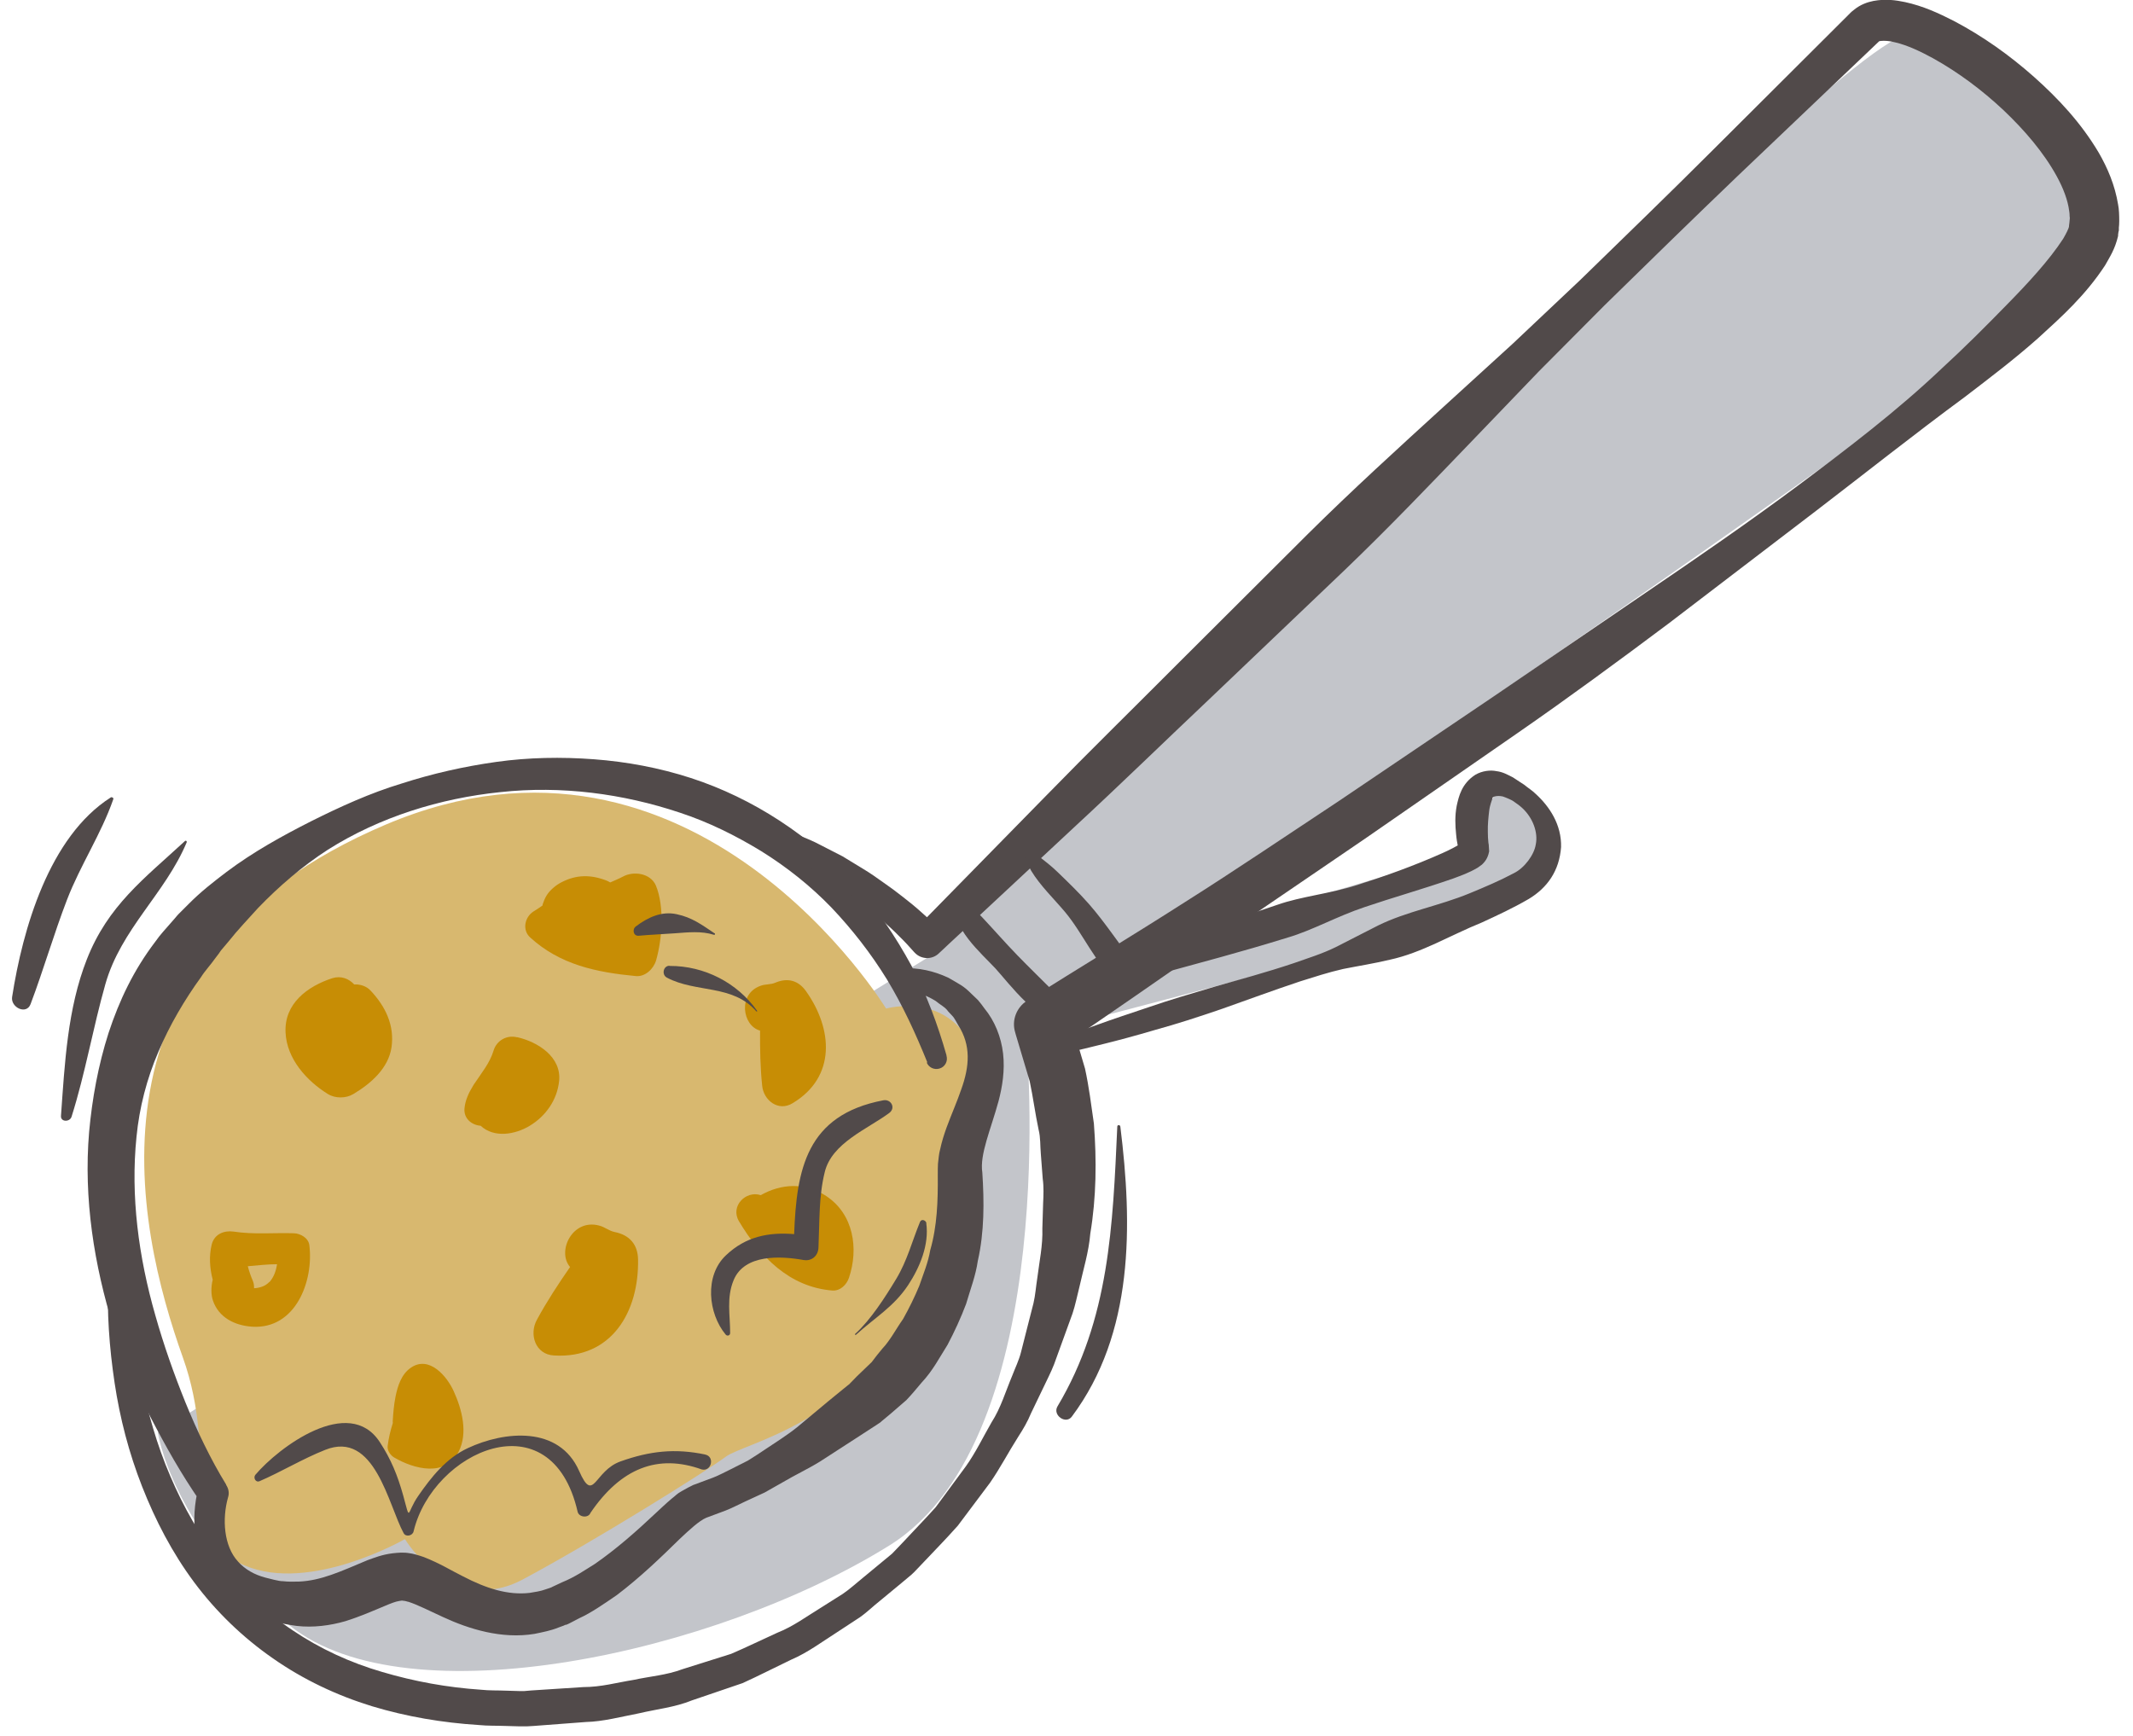 <svg width="113" height="92" viewBox="0 0 113 92" fill="none" xmlns="http://www.w3.org/2000/svg">
<g clip-path="url(#clip0_986_48326)">
<path d="M50.121 50.14C50.871 49.64 98.371 0.89 101.121 1.89C103.871 2.89 114.121 10.64 108.371 15.89C102.621 21.14 59.121 50.64 59.121 50.64L78.101 45.01C78.101 45.01 78.691 41.03 80.401 41.96C82.111 42.89 82.111 46.89 79.861 47.89C77.611 48.89 54.361 54.89 54.361 54.89C54.361 54.89 56.361 76.14 47.111 81.89C37.861 87.64 21.611 91.14 15.361 86.14C9.111 81.14 8.361 75.89 8.361 75.89L50.111 50.14H50.121Z" fill="#C3C5CA"/>
<path d="M46.942 53.439C46.942 53.439 36.792 36.749 20.442 43.689C3.942 50.689 7.192 64.939 9.692 71.939C11.592 77.249 9.442 81.439 12.942 82.939C16.442 84.439 21.452 81.549 21.452 81.549C21.452 81.549 23.942 85.689 27.692 83.689C31.442 81.689 37.442 77.939 38.442 77.189C39.442 76.439 45.192 75.439 48.442 69.189C51.692 62.939 52.942 59.439 51.692 55.939C50.442 52.439 46.942 53.439 46.942 53.439Z" fill="#D8B86F"/>
<path d="M19.627 52.481C19.417 52.253 19.077 52.141 18.765 52.161C18.479 51.854 18.071 51.686 17.606 51.829C16.287 52.26 15.052 53.174 15.128 54.705C15.187 56.1 16.249 57.276 17.38 57.973C17.771 58.209 18.329 58.203 18.716 57.97C19.642 57.418 20.577 56.608 20.742 55.488C20.908 54.329 20.42 53.32 19.627 52.481Z" fill="#C78D05"/>
<path d="M15.567 65.344C14.518 65.311 13.426 65.419 12.379 65.256C11.873 65.184 11.365 65.383 11.219 65.926C11.066 66.543 11.107 67.185 11.269 67.805C11.174 68.19 11.177 68.616 11.281 68.911C11.587 69.814 12.443 70.234 13.358 70.295C15.667 70.44 16.627 67.866 16.388 65.975C16.341 65.591 15.912 65.353 15.567 65.344V65.344ZM14.267 67.923C14.055 68.159 13.725 68.246 13.458 68.257C13.465 68.141 13.451 68.002 13.394 67.863C13.3 67.65 13.199 67.368 13.128 67.091C13.642 67.047 14.164 66.986 14.676 66.985C14.625 67.328 14.514 67.662 14.271 67.936L14.267 67.923Z" fill="#C78D05"/>
<path d="M32.998 46.448C32.778 46.566 32.549 46.654 32.325 46.757C32.263 46.724 32.218 46.687 32.141 46.66C31.308 46.336 30.539 46.333 29.744 46.748C29.462 46.886 29.11 47.182 28.954 47.452C28.862 47.599 28.807 47.752 28.752 47.906C28.752 47.906 28.746 47.942 28.74 47.978C28.588 48.093 28.415 48.197 28.258 48.297C27.802 48.591 27.651 49.268 28.081 49.666C29.672 51.122 31.603 51.519 33.678 51.717C34.172 51.77 34.621 51.342 34.756 50.891C35.087 49.748 35.205 48.022 34.746 46.917C34.457 46.255 33.552 46.141 32.998 46.448V46.448Z" fill="#C78D05"/>
<path d="M21.782 72.457C21.267 72.799 21.069 73.426 20.953 74.005C20.867 74.433 20.831 74.879 20.804 75.322C20.813 75.352 20.809 75.375 20.808 75.408C20.687 75.793 20.59 76.181 20.537 76.611C20.505 76.86 20.692 77.117 20.89 77.23C21.937 77.843 23.603 78.277 24.295 76.923C24.805 75.929 24.473 74.673 24.039 73.719C23.686 72.926 22.746 71.812 21.782 72.457V72.457Z" fill="#C78D05"/>
<path d="M43.794 63.386C42.652 62.631 41.389 62.711 40.303 63.325C39.51 63.065 38.677 63.909 39.145 64.703C40.269 66.583 41.797 68.185 44.082 68.378C44.513 68.414 44.855 68.071 44.978 67.697C45.497 66.152 45.219 64.334 43.777 63.377L43.794 63.386Z" fill="#C78D05"/>
<path d="M27.394 54.961C26.843 54.822 26.298 55.137 26.143 55.68C25.951 56.314 25.522 56.834 25.165 57.371C25.128 57.423 25.09 57.475 25.056 57.539C24.833 57.902 24.646 58.294 24.607 58.733C24.558 59.27 24.999 59.616 25.463 59.648C26.176 60.312 27.293 60.115 28.06 59.652C28.917 59.135 29.512 58.283 29.62 57.286C29.76 56 28.484 55.201 27.406 54.957L27.394 54.961Z" fill="#C78D05"/>
<path d="M42.693 52.508C42.288 51.941 41.72 51.793 41.068 52.07C40.824 52.176 40.551 52.137 40.303 52.229C39.066 52.655 39.328 54.357 40.265 54.606C40.26 55.591 40.275 56.539 40.377 57.522C40.447 58.299 41.236 58.917 41.986 58.456C44.309 57.066 44.123 54.512 42.693 52.508V52.508Z" fill="#C78D05"/>
<path d="M33.802 66.723C33.786 65.937 33.35 65.436 32.565 65.279C32.27 65.222 32.041 65.012 31.75 64.939C30.326 64.548 29.485 66.302 30.2 67.132C29.568 68.048 28.977 68.942 28.446 69.923C28.016 70.693 28.358 71.772 29.351 71.82C32.403 72.004 33.858 69.503 33.802 66.723V66.723Z" fill="#C78D05"/>
<path d="M49.131 56.3C48.491 54.72 47.831 53.29 46.991 51.9C46.141 50.52 45.151 49.25 44.051 48.09C42.941 46.94 41.681 45.94 40.331 45.1C38.971 44.27 37.541 43.56 36.021 43.06C33.001 42.05 29.741 41.62 26.511 41.97C23.301 42.3 20.111 43.29 17.371 45.02C16.011 45.9 14.781 46.96 13.681 48.1C13.151 48.69 12.601 49.26 12.111 49.88L11.731 50.33L11.681 50.39H11.671C11.741 50.32 11.681 50.39 11.691 50.38L11.671 50.41L11.581 50.54L11.391 50.79C11.161 51.12 10.841 51.46 10.651 51.77C9.801 52.94 8.981 54.32 8.391 55.73C7.781 57.15 7.381 58.68 7.231 60.24C6.911 63.37 7.341 66.6 8.231 69.7C8.671 71.26 9.211 72.79 9.821 74.3C10.431 75.8 11.151 77.31 11.981 78.66V78.68C12.121 78.89 12.151 79.13 12.081 79.34C11.761 80.47 11.851 81.92 12.611 82.74C12.981 83.16 13.491 83.44 14.061 83.59C14.241 83.63 14.781 83.79 14.991 83.78C15.251 83.81 15.551 83.81 15.841 83.8C17.001 83.75 18.011 83.28 19.461 82.67C19.851 82.53 20.241 82.37 20.811 82.3C21.091 82.27 21.381 82.24 21.711 82.3C21.841 82.31 22.161 82.4 22.451 82.5C23.341 82.85 23.911 83.22 24.541 83.53C25.751 84.16 26.901 84.53 28.051 84.4C28.331 84.35 28.621 84.32 28.911 84.21L29.121 84.14L29.171 84.12H29.201L29.211 84.11C29.091 84.17 29.181 84.12 29.161 84.13L29.281 84.07L29.771 83.84C30.481 83.55 30.971 83.2 31.521 82.86C32.631 82.09 33.681 81.17 34.741 80.17C35.011 79.92 35.271 79.67 35.591 79.4C35.771 79.27 35.851 79.15 36.111 79.01L36.471 78.81L36.651 78.72C36.651 78.72 36.751 78.67 36.701 78.69L36.761 78.67L37.781 78.29C38.111 78.16 38.401 78 38.711 77.85L39.621 77.39C39.921 77.21 40.211 77.01 40.501 76.82C41.081 76.43 41.681 76.06 42.231 75.62L43.861 74.26L44.681 73.59L44.891 73.42L44.991 73.34L45.021 73.32C44.891 73.43 44.991 73.34 44.961 73.37H44.971L45.021 73.31L45.401 72.92L46.181 72.17C46.371 71.92 46.551 71.68 46.751 71.45C47.161 71.02 47.471 70.41 47.841 69.89C48.161 69.32 48.451 68.73 48.701 68.13C48.911 67.51 49.171 66.9 49.281 66.24C49.651 64.96 49.691 63.62 49.681 62.29C49.681 61.96 49.681 61.9 49.691 61.66C49.721 61.41 49.741 61.12 49.801 60.92C49.891 60.49 50.021 60.09 50.151 59.73C50.421 59 50.711 58.35 50.921 57.73C51.371 56.49 51.441 55.38 50.771 54.33C50.681 54.18 50.591 54 50.501 53.88C50.411 53.79 50.321 53.69 50.231 53.59C50.091 53.37 49.781 53.22 49.561 53.03C49.051 52.72 48.401 52.48 47.831 52.42H47.751C47.441 52.38 47.221 52.1 47.261 51.79C47.291 51.51 47.531 51.3 47.801 51.3C48.681 51.27 49.451 51.44 50.231 51.8C50.421 51.9 50.591 52.01 50.781 52.12C50.961 52.22 51.141 52.35 51.311 52.51L51.811 52.99C51.951 53.15 52.041 53.28 52.151 53.43C52.691 54.08 53.041 54.94 53.141 55.83C53.241 56.72 53.101 57.58 52.901 58.34C52.491 59.85 51.891 61.17 52.041 62.13C52.141 63.68 52.151 65.27 51.801 66.81C51.691 67.59 51.401 68.33 51.181 69.09C50.901 69.83 50.571 70.55 50.201 71.25C49.771 71.93 49.421 72.62 48.831 73.25C48.561 73.57 48.291 73.9 48.011 74.19L47.191 74.9L46.771 75.25L46.721 75.29L46.631 75.37L46.601 75.39L46.481 75.47L46.251 75.62L45.311 76.23L43.441 77.44C42.811 77.83 42.121 78.15 41.481 78.53L40.511 79.08L39.471 79.56C39.121 79.72 38.771 79.91 38.431 80.04L37.411 80.42C37.041 80.58 36.531 81.05 36.011 81.54C34.991 82.54 33.901 83.59 32.671 84.52C32.001 84.98 31.311 85.46 30.691 85.74L30.211 85.99L30.091 86.05L29.991 86.09H29.951L29.871 86.13L29.571 86.24C29.181 86.4 28.751 86.48 28.321 86.57C26.571 86.86 24.831 86.31 23.471 85.68C22.791 85.37 22.111 85.02 21.631 84.87C21.571 84.87 21.551 84.83 21.321 84.81C21.291 84.8 21.221 84.82 21.141 84.83C20.981 84.85 20.691 84.96 20.411 85.08C19.811 85.33 19.091 85.65 18.291 85.9C17.491 86.13 16.591 86.25 15.721 86.15C15.291 86.09 14.871 86.02 14.421 85.87C13.921 85.73 13.781 85.63 13.281 85.41C12.501 85.05 11.791 84.45 11.271 83.74C10.741 83.02 10.451 82.17 10.341 81.34C10.251 80.49 10.291 79.72 10.501 78.86L10.601 79.55C9.601 78.1 8.771 76.63 7.981 75.1C7.211 73.57 6.541 71.98 6.011 70.33C4.991 67.04 4.421 63.52 4.721 59.98C4.881 58.22 5.201 56.45 5.751 54.73C6.321 53 7.081 51.4 8.231 49.89C8.501 49.5 8.771 49.23 9.051 48.9L9.261 48.66L9.361 48.54L9.451 48.44L9.511 48.38L9.981 47.91C10.601 47.28 11.301 46.73 12.001 46.2C13.411 45.14 14.951 44.29 16.491 43.51C18.031 42.74 19.611 42.02 21.261 41.52C22.901 40.99 24.581 40.61 26.291 40.37C28.001 40.13 29.741 40.1 31.471 40.23C33.201 40.36 34.921 40.68 36.591 41.22C39.921 42.3 42.941 44.31 45.301 46.87C46.471 48.17 47.441 49.62 48.271 51.14C49.081 52.66 49.691 54.33 50.141 55.91V55.93C50.231 56.23 50.061 56.54 49.761 56.62C49.481 56.7 49.191 56.55 49.091 56.29L49.131 56.3Z" fill="#514A4A"/>
<path d="M6.861 67.69C6.861 69.47 7.091 71.3 7.451 73.06C7.831 74.83 8.311 76.57 9.021 78.21C10.411 81.49 12.581 84.44 15.501 86.38C16.951 87.36 18.561 88.1 20.251 88.59C21.941 89.09 23.691 89.41 25.481 89.53C25.921 89.58 26.371 89.56 26.821 89.58L27.491 89.6H27.661C27.661 89.6 27.771 89.6 27.691 89.6H27.781L28.131 89.57L30.901 89.39C31.851 89.39 32.681 89.15 33.561 89.01C34.431 88.82 35.311 88.76 36.161 88.44L38.731 87.63C39.551 87.28 40.361 86.88 41.181 86.51C42.021 86.18 42.741 85.64 43.511 85.17L44.651 84.45C45.021 84.2 45.351 83.89 45.701 83.61L46.741 82.75L47.261 82.32C47.421 82.16 47.571 81.99 47.731 81.83C48.341 81.17 48.971 80.53 49.571 79.86L51.171 77.69C51.691 76.96 52.081 76.14 52.531 75.36C53.021 74.6 53.271 73.73 53.621 72.9C53.781 72.48 53.981 72.08 54.091 71.64L54.421 70.34L54.751 69.05C54.851 68.62 54.881 68.17 54.951 67.73C55.061 66.85 55.251 65.98 55.221 65.09L55.261 63.77C55.281 63.33 55.301 62.89 55.241 62.46L55.141 61.15C55.101 60.72 55.131 60.28 55.021 59.85C54.841 59 54.731 58.14 54.551 57.29L53.811 54.81L53.781 54.7C53.581 54.05 53.861 53.37 54.411 53.02C57.171 51.28 59.991 49.58 62.741 47.82C65.511 46.07 68.221 44.23 70.961 42.42L79.101 36.92L87.221 31.38C89.931 29.54 92.631 27.68 95.251 25.73C97.871 23.77 100.481 21.79 102.851 19.54C104.051 18.44 105.201 17.29 106.321 16.14C107.431 15.01 108.551 13.8 109.301 12.65C109.451 12.39 109.621 12.07 109.611 11.97C109.621 11.87 109.611 12.06 109.611 12.03V11.95L109.631 11.8C109.631 11.71 109.661 11.56 109.651 11.53C109.631 11.42 109.651 11.36 109.621 11.19C109.551 10.61 109.301 9.96 108.961 9.34C108.271 8.08 107.251 6.89 106.131 5.83C105.001 4.77 103.741 3.83 102.411 3.09C101.751 2.73 101.061 2.4 100.421 2.25C100.101 2.16 99.801 2.15 99.651 2.17C99.561 2.17 99.551 2.2 99.561 2.19C99.591 2.14 99.471 2.27 99.411 2.32L99.191 2.53L92.061 9.32C89.691 11.59 87.351 13.88 85.001 16.18L81.531 19.67L78.121 23.22C75.841 25.59 73.581 27.96 71.211 30.23L64.091 37.02C61.711 39.27 59.361 41.56 56.951 43.79L49.751 50.5L49.731 50.52C49.371 50.86 48.801 50.84 48.461 50.48L48.441 50.46C48.201 50.19 47.921 49.88 47.641 49.61C47.361 49.32 47.061 49.05 46.761 48.78C46.471 48.5 46.161 48.25 45.841 48C45.531 47.75 45.221 47.48 44.881 47.26L43.891 46.56L42.851 45.94C42.171 45.49 41.421 45.21 40.701 44.83L40.621 44.79C40.351 44.65 40.241 44.31 40.391 44.04C40.531 43.78 40.841 43.68 41.101 43.79C41.891 44.12 42.721 44.37 43.481 44.78L44.631 45.37L45.731 46.04C46.101 46.26 46.451 46.51 46.801 46.76C47.151 47 47.501 47.26 47.841 47.53C48.181 47.79 48.521 48.07 48.841 48.36C49.171 48.65 49.481 48.93 49.811 49.27L48.501 49.22L55.391 42.19C57.681 39.84 60.021 37.55 62.341 35.22L69.311 28.27C71.641 25.96 74.071 23.75 76.491 21.54L80.131 18.22L83.711 14.84C86.061 12.55 88.421 10.27 90.741 7.95L97.711 1L97.931 0.78C98.021 0.7 98.031 0.66 98.231 0.51C98.561 0.24 98.941 0.11 99.251 0.05C99.901 -0.07 100.441 0.01 100.921 0.11C101.891 0.32 102.701 0.7 103.491 1.1C105.051 1.92 106.451 2.92 107.751 4.07C109.041 5.22 110.251 6.51 111.191 8.1C111.651 8.9 112.041 9.8 112.211 10.84C112.261 11.08 112.271 11.42 112.271 11.72C112.271 11.89 112.261 11.94 112.251 12.06V12.21L112.231 12.29C112.231 12.28 112.201 12.5 112.211 12.44V12.5C112.041 13.22 111.771 13.61 111.521 14.06C110.471 15.66 109.231 16.77 107.981 17.91C106.721 19.03 105.401 20.03 104.081 21.04C101.421 23 98.841 25.05 96.231 27.05L88.391 33.04C85.761 35.01 83.111 36.96 80.411 38.83L72.311 44.44L64.171 49.99C61.461 51.84 58.781 53.75 56.041 55.57L56.641 53.78L57.481 56.62C57.691 57.58 57.811 58.56 57.951 59.53C58.101 61.48 58.081 63.45 57.761 65.36C57.681 66.33 57.391 67.26 57.181 68.2C57.061 68.67 56.971 69.14 56.821 69.59L56.331 70.94L55.841 72.29C55.671 72.73 55.441 73.16 55.241 73.59L54.621 74.88C54.441 75.32 54.201 75.73 53.941 76.13C53.431 76.93 52.991 77.78 52.451 78.56L50.741 80.84C50.111 81.55 49.441 82.23 48.791 82.92C48.621 83.09 48.471 83.27 48.291 83.43L47.741 83.89L46.641 84.8C46.271 85.09 45.931 85.43 45.541 85.7L44.351 86.48C43.551 86.99 42.781 87.57 41.911 87.94C41.051 88.35 40.201 88.79 39.341 89.18L36.641 90.1C35.761 90.46 34.781 90.56 33.851 90.78C32.911 90.96 31.941 91.22 31.041 91.24L28.271 91.45L27.921 91.47H27.831H27.681H27.501L26.791 91.45C26.311 91.43 25.841 91.45 25.361 91.4C23.451 91.28 21.541 90.96 19.691 90.4C17.841 89.83 16.061 88.99 14.461 87.87C12.861 86.76 11.441 85.39 10.281 83.83C9.121 82.27 8.231 80.55 7.531 78.77C6.831 76.99 6.351 75.14 6.071 73.27C5.791 71.39 5.651 69.52 5.741 67.61C5.751 67.3 6.021 67.06 6.331 67.08C6.631 67.09 6.861 67.34 6.861 67.64V67.66V67.69Z" fill="#514A4A"/>
<path d="M37.371 77.07C35.761 76.73 34.431 76.88 32.881 77.43C31.461 77.93 31.461 79.71 30.681 77.94C29.621 75.53 26.721 75.82 24.781 76.73C23.641 77.26 22.841 78.27 22.151 79.27C21.521 80.18 21.761 80.7 21.361 79.24C21.061 78.17 20.721 77.33 20.121 76.41C18.481 73.89 14.751 76.7 13.531 78.14C13.401 78.29 13.541 78.57 13.751 78.48C14.931 77.97 16.021 77.3 17.231 76.82C19.851 75.77 20.571 79.74 21.381 81.23C21.501 81.46 21.861 81.37 21.911 81.14C22.921 76.9 29.211 74.03 30.601 80.1C30.671 80.4 31.171 80.45 31.281 80.16C32.891 77.79 34.851 77.02 37.181 77.86C37.691 77.98 37.881 77.18 37.361 77.07H37.371Z" fill="#514A4A"/>
<path d="M46.791 58.3C42.711 59.08 42.201 61.97 42.071 65.39C40.731 65.28 39.511 65.51 38.461 66.51C37.301 67.6 37.521 69.6 38.441 70.71C38.521 70.81 38.681 70.77 38.681 70.63C38.681 69.67 38.481 68.77 38.861 67.84C39.431 66.43 41.381 66.55 42.561 66.76C43.011 66.84 43.351 66.53 43.361 66.09C43.421 64.76 43.371 63.4 43.691 62.11C44.061 60.56 45.951 59.83 47.111 58.97C47.471 58.7 47.201 58.22 46.791 58.3V58.3Z" fill="#514A4A"/>
<path d="M49.081 64.82C49.061 64.66 48.821 64.56 48.741 64.74C48.321 65.76 48.061 66.8 47.481 67.76C46.901 68.72 46.131 69.93 45.301 70.68C45.271 70.71 45.321 70.75 45.351 70.72C46.351 69.81 47.351 69.24 48.111 68.09C48.731 67.15 49.231 65.95 49.071 64.81L49.081 64.82Z" fill="#514A4A"/>
<path d="M35.471 51.17C35.131 51.17 35.041 51.65 35.331 51.8C36.871 52.62 38.811 52.14 40.071 53.59C40.091 53.61 40.121 53.59 40.111 53.56C39.061 52.07 37.311 51.17 35.471 51.18V51.17Z" fill="#514A4A"/>
<path d="M37.851 49.45C37.181 49 36.661 48.61 35.851 48.44C35.041 48.26 34.301 48.62 33.681 49.09C33.481 49.24 33.551 49.61 33.841 49.58C34.481 49.52 35.121 49.5 35.761 49.45C36.441 49.4 37.161 49.32 37.821 49.53C37.881 49.55 37.901 49.47 37.851 49.44V49.45Z" fill="#514A4A"/>
<path d="M9.801 44.56C7.621 46.57 5.721 47.98 4.601 50.83C3.571 53.45 3.431 56.35 3.231 59.12C3.201 59.46 3.701 59.46 3.791 59.17C4.521 56.86 4.921 54.48 5.581 52.15C6.411 49.22 8.751 47.35 9.891 44.63C9.911 44.57 9.851 44.52 9.801 44.56V44.56Z" fill="#514A4A"/>
<path d="M5.871 42.25C2.601 44.33 1.201 49.23 0.641 52.83C0.561 53.38 1.401 53.79 1.621 53.2C2.311 51.37 2.851 49.49 3.551 47.67C4.251 45.85 5.361 44.19 6.001 42.35C6.031 42.27 5.931 42.22 5.861 42.25H5.871Z" fill="#514A4A"/>
<path d="M59.351 59.69C59.341 59.59 59.191 59.59 59.191 59.69C58.951 64.94 58.781 69.89 56.021 74.52C55.751 74.98 56.461 75.49 56.781 75.06C60.081 70.65 60.001 64.91 59.351 59.68V59.69Z" fill="#514A4A"/>
<path d="M55.861 55.14C55.861 55.14 56.701 54.8 58.181 54.28C58.921 54.01 59.831 53.71 60.871 53.36C61.911 53 63.091 52.65 64.381 52.27C65.681 51.9 67.091 51.52 68.551 51.03C69.281 50.77 70.041 50.54 70.771 50.18C71.501 49.81 72.241 49.43 73.001 49.04C74.521 48.29 76.241 48 77.861 47.33C78.661 47 79.461 46.66 80.191 46.27C80.771 45.99 81.281 45.28 81.361 44.74C81.491 44.11 81.211 43.33 80.631 42.8C80.491 42.67 80.321 42.56 80.171 42.45C80.071 42.38 79.791 42.26 79.611 42.2C79.291 42.13 79.021 42.22 79.061 42.32C79.051 42.37 78.931 42.63 78.891 42.97C78.851 43.31 78.811 43.69 78.821 44.08C78.821 44.27 78.831 44.47 78.851 44.65L78.871 44.77V44.8L78.891 45.11L78.871 45.19C78.861 45.26 78.801 45.44 78.721 45.56C78.651 45.68 78.511 45.81 78.511 45.81L78.291 45.97C77.801 46.26 77.401 46.39 76.981 46.55C75.341 47.12 73.771 47.56 72.301 48.06C70.831 48.55 69.531 49.29 68.241 49.67C65.661 50.47 63.491 51.03 61.981 51.45C60.451 51.84 59.581 52.06 59.581 52.06C59.381 52.11 59.171 51.99 59.121 51.79C59.081 51.62 59.161 51.45 59.301 51.37C59.301 51.37 60.101 50.93 61.551 50.28C63.001 49.65 65.101 48.79 67.671 47.94C68.951 47.49 70.441 47.36 71.911 46.89C73.381 46.42 74.921 45.87 76.421 45.2C76.781 45.04 77.171 44.84 77.411 44.68C77.431 44.66 77.431 44.65 77.451 44.64C77.491 44.61 77.381 44.69 77.351 44.77C77.301 44.84 77.291 44.98 77.291 45.01V44.93C77.331 45.48 77.301 45.07 77.311 45.19V45.17L77.291 45.12L77.251 44.93C77.201 44.68 77.161 44.45 77.141 44.21C77.091 43.73 77.071 43.23 77.171 42.7C77.281 42.2 77.431 41.52 78.161 41.05C78.521 40.84 78.961 40.79 79.281 40.86C79.621 40.9 79.891 41.06 80.151 41.19L80.761 41.59C80.951 41.75 81.171 41.88 81.351 42.06C82.091 42.73 82.731 43.7 82.701 44.88C82.611 46.14 81.971 47.04 80.991 47.63C80.151 48.12 79.321 48.5 78.501 48.88C76.841 49.55 75.311 50.49 73.631 50.85C72.801 51.05 71.961 51.18 71.161 51.34C70.361 51.52 69.611 51.77 68.871 52C67.401 52.49 66.031 53 64.751 53.45C63.471 53.89 62.291 54.27 61.231 54.56C60.181 54.87 59.251 55.12 58.481 55.31C56.951 55.7 56.061 55.87 56.061 55.87C55.861 55.91 55.661 55.77 55.621 55.57C55.591 55.39 55.691 55.22 55.851 55.15L55.861 55.14Z" fill="#514A4A"/>
<path d="M55.821 52.54C55.181 51.9 54.521 51.26 53.891 50.61C53.251 49.95 52.651 49.26 52.021 48.59C51.691 48.24 51.301 47.83 50.771 47.85C50.751 47.85 50.741 47.86 50.731 47.88C50.221 49.01 52.081 50.6 52.741 51.32C53.421 52.06 55.131 54.38 56.321 54.04C56.461 54 56.521 53.87 56.531 53.74C56.571 53.24 56.141 52.87 55.811 52.54H55.821Z" fill="#514A4A"/>
<path d="M60.181 51.16C59.321 50.08 58.591 48.93 57.681 47.89C57.151 47.29 56.581 46.74 56.011 46.19C55.371 45.57 54.581 45.09 53.951 44.46C53.941 44.45 53.921 44.46 53.921 44.48C54.181 45.04 54.321 45.6 54.631 46.14C55.101 46.92 55.841 47.63 56.421 48.32C57.391 49.48 58.011 51.03 59.161 52.02C59.711 52.49 60.661 51.78 60.171 51.17L60.181 51.16Z" fill="#514A4A"/>
</g>
<defs>
<clipPath id="clip0_986_48326">
<rect width="111.64" height="91.5" fill="white" transform="translate(0.641)"/>
</clipPath>
</defs>
</svg>
